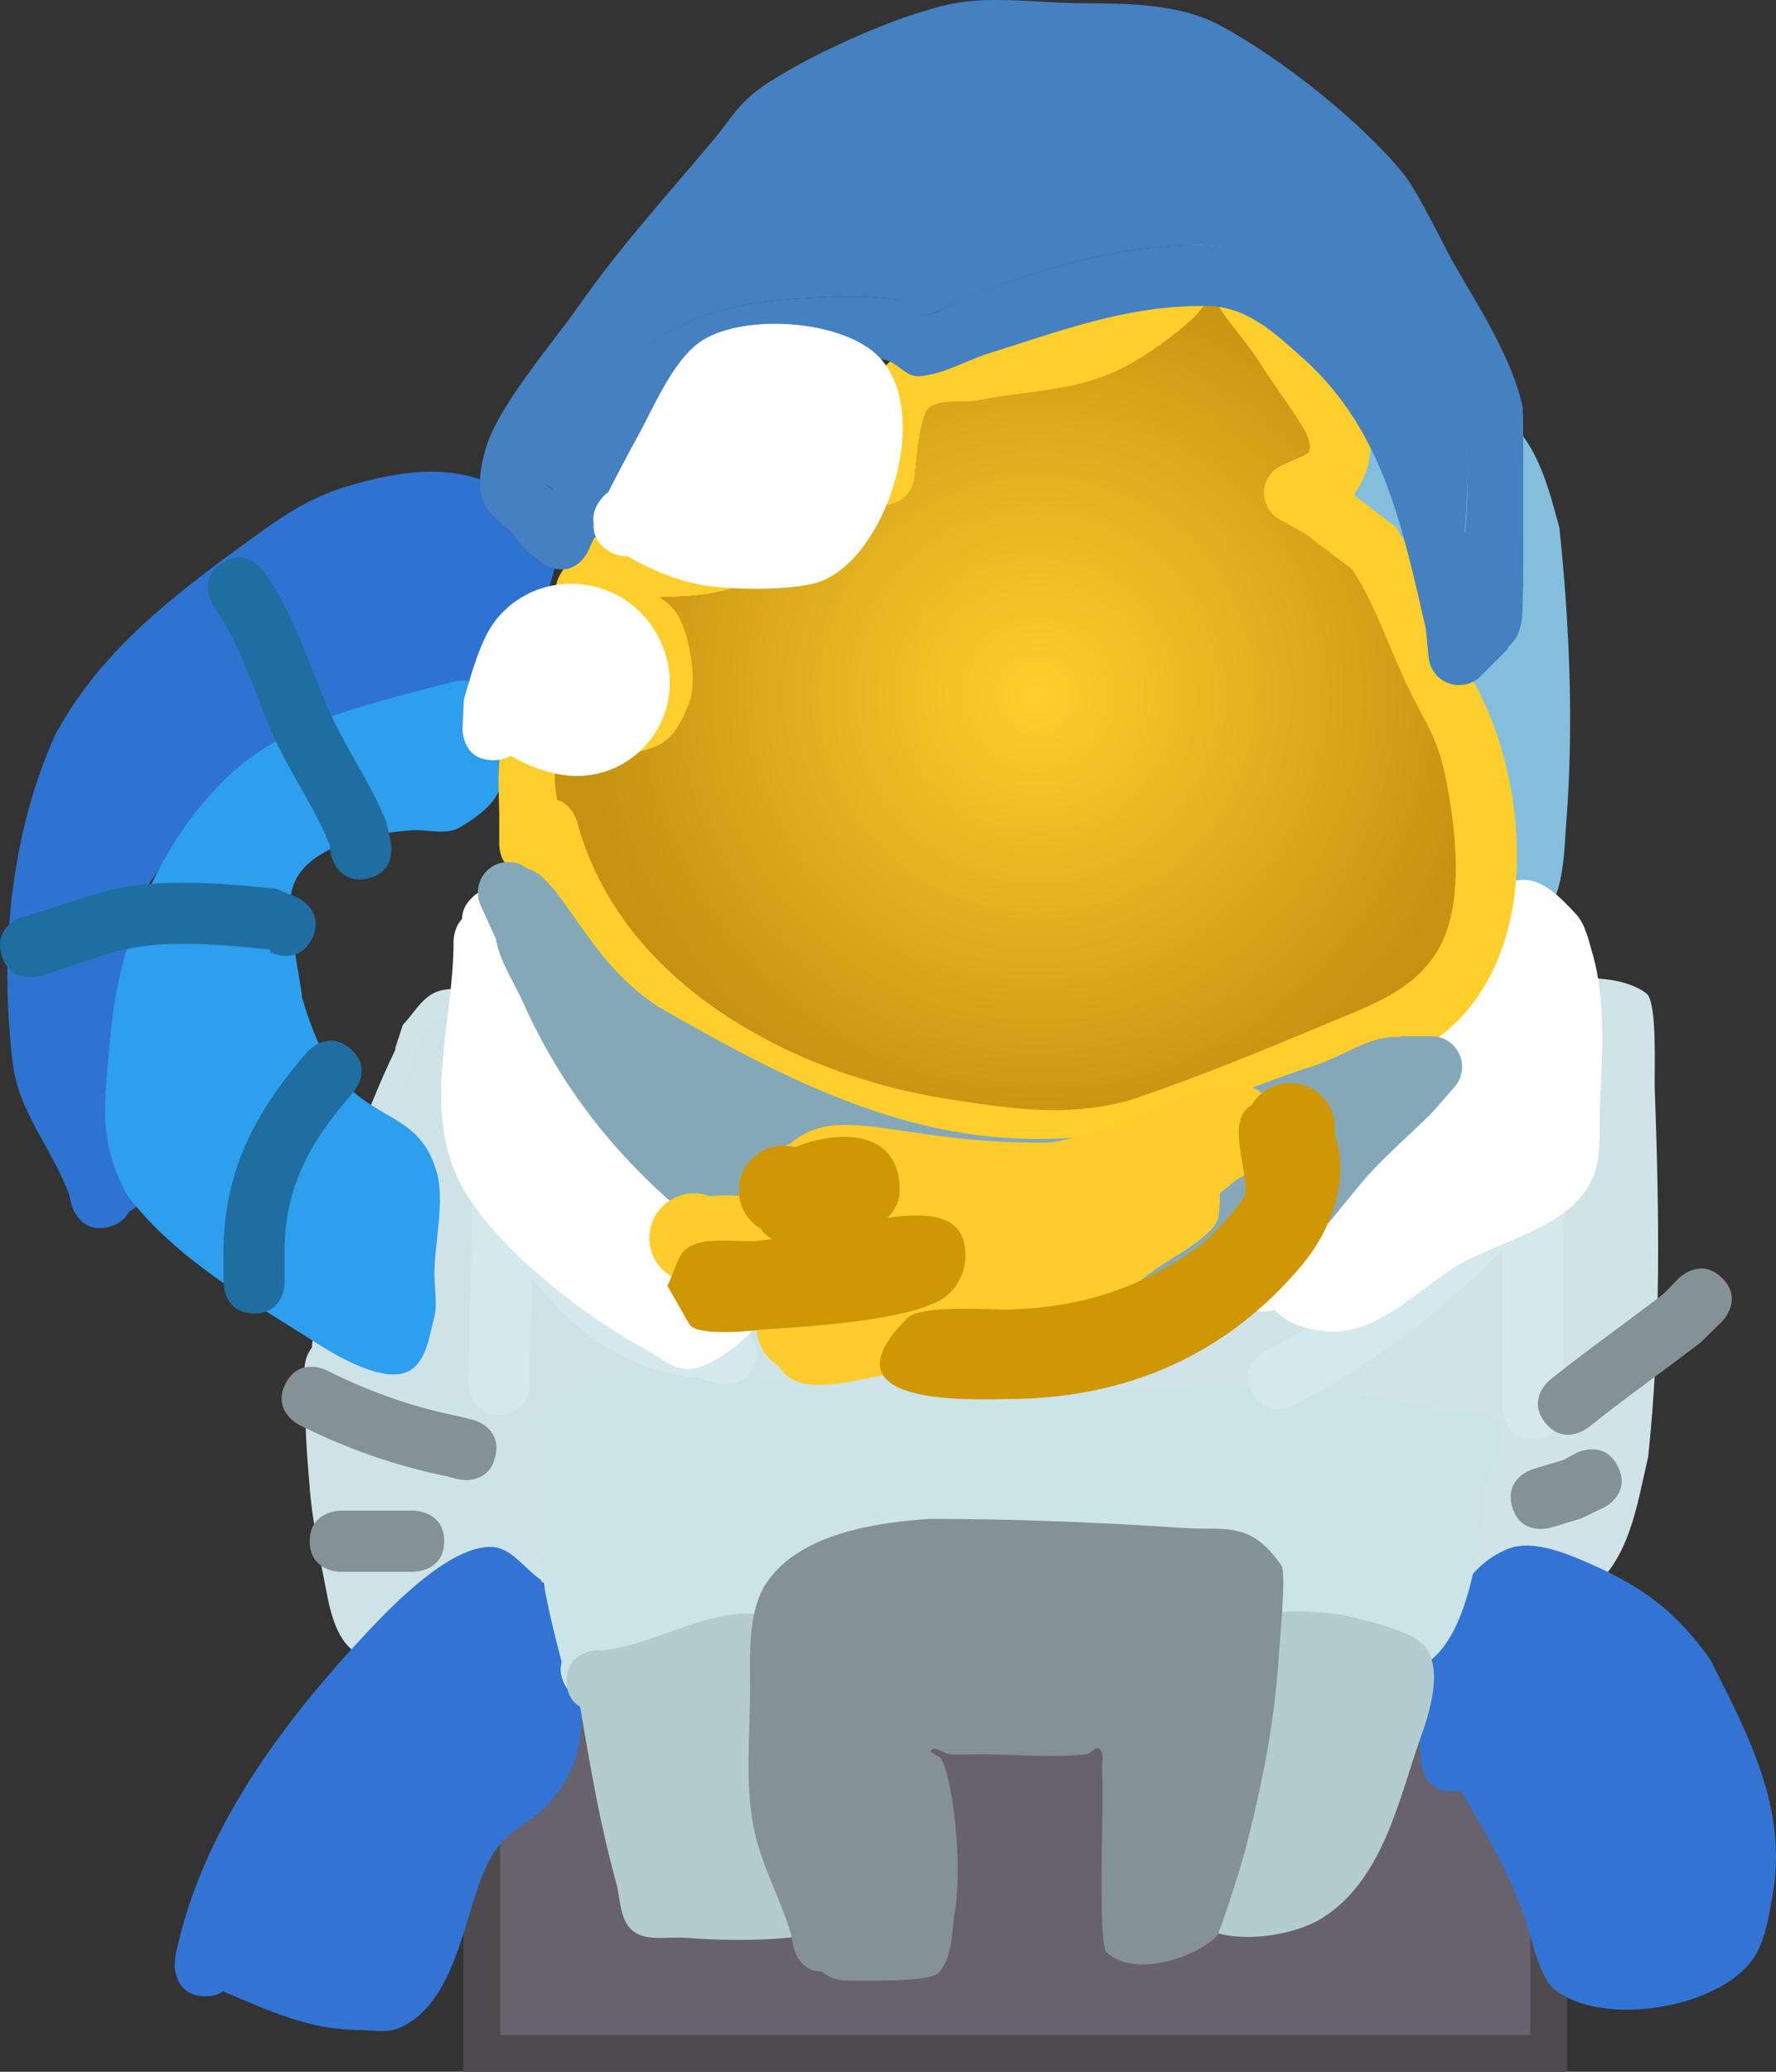<svg version="1.1" xmlns="http://www.w3.org/2000/svg" xmlns:xlink="http://www.w3.org/1999/xlink" width="145.245" height="169.393" viewBox="0,0,145.245,169.393"><rect x="0" y="0" width="145.245" height="169.393" fill="#333333" stroke="none"/><defs><radialGradient cx="251.119" cy="144.715" r="36.841" gradientUnits="userSpaceOnUse" id="color-1"><stop offset="0" stop-color="#fecf2c"/><stop offset="1" stop-color="#c69211"/></radialGradient></defs><g transform="translate(-166.292,-87.902)"><g data-paper-data="{&quot;isPaintingLayer&quot;:true}" fill-rule="nonzero" stroke-linecap="butt" stroke-linejoin="miter" stroke-miterlimit="10" stroke-dasharray="" stroke-dashoffset="0" style="mix-blend-mode: normal"><path d="M198.626,173.731c-0.007,-0.086 -0.007,-0.137 -0.007,-0.137l0.619,-1.896c0.829,-0.859 1.435,-2.012 2.486,-2.576c0.962,-0.516 2.166,-0.29 3.239,-0.494c3.846,-0.734 7.224,-0.783 11.156,-0.783c10.802,0 21.485,1.25 32.25,1.25c12.159,0 24.329,0.121 36.484,-0.187c4.018,-0.102 12.61,-2.441 16.085,0.222c0.916,0.702 0.639,6.495 0.679,7.626c0.363,10.108 0.536,20.184 -0.534,30.257c-0.904,3.846 -1.482,8.491 -4.961,11.079c-2.996,2.229 -3.807,1.582 -6.879,1.75c-5.442,0.297 -10.939,0.959 -16.364,1.489c-18.445,1.803 -36.984,1.271 -55.524,1.224c-5.01,-0.013 -10.061,-0.006 -15.064,-0.312c-2.094,-0.128 -4.416,0.441 -6.269,-0.541c-3.101,-1.643 -4.202,-9.36 -4.4,-12.21c-0.847,-12.208 1.702,-24.767 7.003,-35.76z" fill="#cfe3e8" stroke="none" stroke-width="0.5"/><path d="M273.293,131.792c-0.924,-0.727 -0.924,-2.015 -0.924,-2.015l0.009,-0.285c-0.032,-0.256 -0.035,-0.548 0.027,-0.847l0.039,-1.224c0.748,-2.828 0.659,-4.251 3.032,-6.278c3.903,-3.333 10.326,-2.077 14.029,0.994c2.606,2.161 3.485,5.864 4.322,8.936c0.832,8.057 1.189,16.245 0.538,24.343c-0.228,2.84 -0.072,9.189 -5.499,8.811c-0.836,-0.058 -3.975,-6.105 -4.466,-7.047c-4.257,-8.165 -7.219,-17.02 -11.107,-25.387z" fill="#84bedd" stroke="none" stroke-width="0.5"/><path d="M205.696,255.795v-37h87.25v37z" fill="#68616e" stroke="#4e4b4e" stroke-width="3"/><path d="M192.028,197.857c0.168,-1.612 0.422,-3.168 1.002,-4.954c1.172,-5.9 4.112,-10.808 6.351,-16.301c1.136,-2.788 0.448,-4.995 4.535,-6c4.509,-1.109 9.91,5.903 12.513,8.391c5.691,5.439 16.323,12.53 11.753,21.67c-1.438,2.876 -4.342,4.52 -6.774,6.41c-2.464,1.645 -5.351,3.017 -7.719,4.728c-2.334,1.686 -3.916,4.348 -6.304,6.039c-0.391,0.277 -4.088,2.254 -4.637,2.59c-1.483,0.907 -4.758,3.569 -6.488,3.019c-2.706,-0.86 -3.072,-4.509 -3.515,-6.664c-1.197,-5.83 -1.549,-11.01 -1.549,-16.99c0,0 0,-1.201 0.832,-1.938z" fill="#cee3e8" stroke="none" stroke-width="0.5"/><path d="M176.814,186.999c-0.249,0.514 -0.732,0.995 -1.64,1.222c-2.425,0.606 -3.032,-1.819 -3.032,-1.819l-0.174,-0.752c-1.302,-3.658 -4.133,-6.757 -4.624,-10.741c-1.11,-9.004 -0.246,-18.756 3.487,-26.98c3.841,-7.038 9.891,-11.534 16.272,-16.159c2.987,-2.165 4.962,-3.418 8.553,-4.385c4.214,-1.135 8.206,-1.535 12.079,0.699c1.176,0.678 2.772,0.977 3.46,2.147c2.27,3.854 -2.205,10.97 -5.228,13.136c-0.594,0.426 -5.121,1.603 -5.991,1.84c-7.292,1.977 -15.197,6.086 -19.623,12.29c-0.526,0.737 -2.569,3.514 -2.893,4.525c-0.695,2.166 -0.142,5.859 -0.142,8.023c0,4.813 -0.161,9.549 0.71,14.303c0,0 0.342,1.878 -1.214,2.651z" fill="#2d73cf" stroke="none" stroke-width="0.5"/><path d="M206.488,145.42c1.08,0.697 1.08,2.126 1.08,2.126v0.5c-0.156,3.581 0.463,5.072 -3.679,7.509c-1.139,0.67 -2.639,0.144 -3.957,0.238c-2.965,0.211 -8.739,1.154 -9.742,4.793c-0.564,2.048 0.652,7.243 0.829,8.967c0.851,2.828 2.014,5.896 4.384,7.809c2.776,2.242 5.401,2.342 6.585,6.306c0.713,2.389 -0.16,5.881 -0.17,8.377c-0.005,1.204 0.276,2.447 -0.026,3.613c-0.402,1.546 -0.639,3.567 -2.038,4.338c-1.919,1.058 -5.677,-1.072 -7.295,-2.104c-5.468,-3.484 -11.737,-6.979 -15.714,-12.203c-2.6,-4.575 -1.842,-8.045 -1.417,-13.101c0.649,-7.712 3.969,-15.931 9.799,-21.384c4.781,-4.472 12.185,-5.946 18.299,-7.576c0,0 2.416,-0.644 3.06,1.771c0.002,0.006 0.003,0.012 0.005,0.018z" fill="#2d9fed" stroke="none" stroke-width="0.5"/><path d="M196.308,159.747c-2.451,0.49 -2.942,-1.961 -2.942,-1.961l-0.12,-0.812c-1.282,-3.223 -3.327,-5.986 -4.705,-9.145c-1.573,-3.606 -2.47,-7.097 -4.772,-10.35c0,0 -1.434,-2.048 0.614,-3.482c2.048,-1.434 3.482,0.614 3.482,0.614c2.448,3.529 3.546,7.26 5.228,11.15c1.395,3.226 3.473,6.066 4.795,9.355l0.38,1.688c0,0 0.49,2.451 -1.961,2.942z" fill="#1f6da1" stroke="none" stroke-width="0.5"/><path d="M191.804,164.664c-1.118,2.236 -3.354,1.118 -3.354,1.118l-0.131,-0.248c-3.301,-0.334 -7.132,-0.705 -10.419,-0.26c-2.808,0.38 -5.687,1.687 -8.424,2.434c0,0 -2.412,0.658 -3.07,-1.754c-0.658,-2.412 1.754,-3.07 1.754,-3.07c2.96,-0.807 6.037,-2.15 9.076,-2.566c3.666,-0.502 7.904,-0.123 11.581,0.24l1.869,0.752c0,0 2.236,1.118 1.118,3.354z" fill="#1f6da1" stroke="none" stroke-width="0.5"/><path d="M187.068,195.295c-2.5,0 -2.5,-2.5 -2.5,-2.5v-2.5c0.025,-6.624 2.567,-11.461 6.869,-16.396c0,0 1.646,-1.881 3.528,-0.235c1.881,1.646 0.235,3.528 0.235,3.528c-3.503,3.986 -5.655,7.739 -5.631,13.104v2.5c0,0 0,2.5 -2.5,2.5z" fill="#1f6da1" stroke="none" stroke-width="0.5"/><path d="M285.722,234.288c-0.133,0.033 -0.276,0.058 -0.429,0.075c-2.485,0.276 -2.761,-2.209 -2.761,-2.209l-0.217,-3.016c0.961,-4.8 1.933,-12.494 7.361,-14.614c2.061,-0.805 5.046,0.519 6.865,1.324c4.226,1.871 6.96,3.972 9.624,7.751c3.079,6.123 6.383,12.194 5.081,19.354c-0.294,1.618 -0.54,3.317 -1.356,4.745c-2.514,4.403 -12.646,6.097 -16.537,2.796c-1.241,-1.053 -1.867,-4.445 -2.44,-6.025c-1.323,-3.647 -3.208,-6.913 -5.191,-10.182z" fill="#3274d3" stroke="none" stroke-width="0.5"/><path d="M184.54,250.723c-0.354,0.242 -0.829,0.405 -1.467,0.405c-2.5,0 -2.5,-2.5 -2.5,-2.5l0.049,-0.74c2.09,-10.249 8.795,-19.213 15.876,-26.718c2.139,-2.267 6.675,-6.887 10.003,-6.786c1.617,0.049 2.69,1.797 4.035,2.695c2.616,5.461 5.537,12.622 0.841,18.03c-2.034,2.342 -3.86,2.274 -5.297,5.344c-1.874,4.005 -2.421,11.032 -6.974,13.201c-1.103,0.525 -2.436,0.231 -3.658,0.22c-3.981,-0.034 -7.367,-1.653 -10.909,-3.152z" fill="#3274d3" stroke="none" stroke-width="0.5"/><path d="M217.097,224.712c-0.111,0.696 -0.57,2.131 -2.464,2.131c-2.5,0 -2.5,-2.5 -2.5,-2.5l0.088,-0.592c-0.492,-1.808 -0.931,-3.631 -1.299,-5.468c-0.559,-3.537 -1.633,-7.436 -1.286,-11.065c0.121,-1.263 -0.059,-2.703 0.658,-3.749c2.793,-4.075 10.018,-3.128 14.089,-3.126c3.744,0.002 6.776,0.834 10.496,1.262c3.142,0.361 6.583,-0.012 9.754,-0.012c7.837,0 15.671,-0.248 23.5,-0.25c5.236,0.004 10.505,0.569 15.582,1.772c1.655,0.392 3.961,-0.279 4.988,1.076c0.939,1.239 -0.425,3.08 -0.674,4.614c-0.665,4.1 -1.246,12.166 -4.799,14.893c-1.023,0.785 -2.561,0.314 -3.847,0.394c-2.402,0.149 -8.343,0.572 -10.09,-1.057c-0.98,-0.914 -0.58,-2.63 -0.65,-3.968c-0.02,-0.374 0.687,-0.83 0.388,-1.055c-0.313,-0.235 -0.633,0.543 -1.023,0.578c-0.022,0.002 -5.005,-0.497 -5.113,-0.508c-6.514,-0.598 -13.078,-0 -19.608,-0.241c-3.445,-0.127 -7.793,0.411 -11.154,-0.248c-0.469,-0.092 -0.754,-0.732 -1.232,-0.732c-0.345,0 0.698,0.389 0.732,0.732c0.121,1.225 0.36,2.638 -0.296,3.68c-2.499,3.969 -9.784,3.02 -14.24,3.44z" fill="#cbe4e8" stroke="none" stroke-width="0.5"/><path d="M228.058,199.199c-0.606,2.425 -3.032,1.819 -3.032,1.819l-1.642,-0.438c-5.691,-0.623 -9.57,-3.301 -13.166,-7.631c-0.045,-0.055 -0.201,-0.268 -0.424,-0.582c-0.072,2.905 -0.161,5.811 -0.161,8.725c0,0 0,2.5 -2.5,2.5c-2.5,0 -2.5,-2.5 -2.5,-2.5c0,-4.843 0.255,-9.67 0.25,-14.5v-3v0c0,-1.381 1.119,-2.5 2.5,-2.5c0.998,0 1.859,0.585 2.26,1.43l1.174,2.347c4.247,4.733 5.877,10.108 13.065,10.735l2.358,0.562c0,0 2.425,0.606 1.819,3.032z" fill="#d4e8ed" stroke="none" stroke-width="0.5"/><path d="M291.632,205.592c-2.5,0 -2.5,-2.5 -2.5,-2.5v-2.25c0,-3.567 -0.028,-7.136 -0.007,-10.703c-0.46,0.491 -0.933,0.942 -1.298,1.291c-4.759,4.549 -9.898,8.424 -15.827,11.398c0,0 -2.236,1.118 -3.354,-1.118c-1.118,-2.236 1.118,-3.354 1.118,-3.354c5.535,-2.757 10.218,-6.398 14.673,-10.602c0.986,-0.93 5.383,-6.313 6.482,-6.146c1.816,0.277 2.443,2.822 3.168,4.511c0.391,0.911 0.038,1.982 0.045,2.973c0.028,3.916 0,7.834 0,11.75v2.25c0,0 0,2.5 -2.5,2.5z" fill="#d4e8ed" stroke="none" stroke-width="0.5"/><path d="M204.079,163.036c-0.002,-0.526 0.193,-1.119 0.786,-1.711c1.768,-1.768 3.536,0 3.536,0l0.25,0.25c5.23,5.252 7.381,11.866 11.331,17.909c2.509,3.838 7.543,5.996 10.972,8.929c-0.19,1.589 -0.024,3.262 -0.569,4.766c-0.861,2.377 -5.194,6.573 -7.752,6.664c-1.291,0.046 -2.391,-0.989 -3.529,-1.602c-4.997,-2.69 -11.544,-7.799 -14.569,-12.538c-4.091,-6.41 -1.126,-13.876 -1.152,-20.86c0,0 0,-1.067 0.697,-1.806z" fill="#ffffff" stroke="none" stroke-width="0.5"/><path d="M270.46,195.006c-0.51,0.194 -1.159,0.216 -1.946,-0.178c-2.236,-1.118 -1.118,-3.354 -1.118,-3.354l0.5,-1c1.639,-3.224 3.502,-4.673 5.864,-7.289c1.317,-1.458 1.956,-3.429 3.204,-4.947c3.087,-3.754 5.909,-6.146 7.844,-10.817c0.999,-2.546 1.983,-7.42 5.993,-7.579c1.708,-0.068 3.156,1.503 4.33,2.745c0.828,0.876 1.071,2.173 1.41,3.33c1.118,3.81 0.771,8.561 0.592,12.493c-0.08,1.743 0.14,3.555 -0.377,5.221c-1.466,4.728 -8.052,5.624 -11.723,8.032c-4.133,2.71 -7.391,6.7 -12.919,4.46c-0.618,-0.251 -1.136,-0.683 -1.652,-1.118z" fill="#ffffff" stroke="none" stroke-width="0.5"/><path d="M213.741,227.454c-0.575,-0.334 -1.109,-0.956 -1.109,-2.112c0,-2.5 2.5,-2.5 2.5,-2.5l0.251,0.012c3.909,-0.376 7.301,-2.584 11.127,-2.985c1.429,-0.149 2.868,0.179 4.301,0.268c0.891,1.204 2.053,2.248 2.674,3.611c0.216,0.474 0.528,5.053 0.624,5.756c0.405,2.986 1.482,5.859 1.763,8.863c0.157,1.675 -0.01,6.298 -1.054,7.321c-1.009,0.988 -2.78,0.516 -4.186,0.654c-2.594,0.254 -5.655,0.208 -8.25,0c-1.453,-0.116 -3.194,0.34 -4.335,-0.567c-1.095,-0.87 -0.995,-2.618 -1.371,-3.965c-1.299,-4.654 -2.139,-9.588 -2.935,-14.357z" fill="#b3cccf" stroke="none" stroke-width="0.5"/><path d="M265.613,227.865c-1.463,-0.98 -0.852,-2.813 -0.852,-2.813l1.735,-3.54c3.435,-2.138 5.365,-2.033 9.315,-1.633c1.701,0.425 6.086,1.245 7.141,2.811c1.311,1.947 0.216,5.318 -0.466,7.243c-1.816,5.123 -3.054,11.564 -7.978,14.746c-2.686,1.736 -8.962,2.604 -11.363,-0.32c-0.908,-1.106 -0.507,-2.833 -0.501,-4.264c0.008,-1.925 0.691,-3.787 1.025,-5.683c0.406,-2.302 1.131,-4.427 1.943,-6.549z" fill="#b3cccf" stroke="none" stroke-width="0.5"/><path d="M233.537,249.108c-1.946,0.025 -2.356,-2.026 -2.356,-2.026l-0.193,-1.022c-0.901,-3.046 -2.425,-5.588 -3.063,-8.76c-0.72,-3.576 -0.294,-7.582 -0.292,-11.209c0.002,-2.729 -0.242,-6.545 1.438,-8.913c2.792,-3.936 8.958,-4.79 13.234,-5.086c7.048,-0.003 13.911,0.288 20.941,0.751c3.226,0.213 5.312,-0.629 7.839,3.064c0.423,0.619 -0.145,6.332 -0.208,7.348c-0.341,5.573 -1.415,10.801 -2.821,16.199c-0.136,0.523 -1.922,6.405 -2.29,6.781c-1.704,1.737 -6.767,3.415 -8.987,1.283c-0.459,-0.441 -0.395,-5.419 -0.396,-6.678c0,-2.748 0.15,-5.549 0.042,-8.294c-0.022,-0.552 0.197,-1.268 -0.207,-1.646c-0.285,-0.266 -0.697,0.395 -1.085,0.439c-2.725,0.312 -5.758,0.008 -8.5,0c-0.906,-0.003 -1.815,0.065 -2.717,-0.016c-0.494,-0.045 -1.053,-0.664 -1.445,-0.36c-0.311,0.242 0.691,0.462 0.85,0.823c0.399,0.907 0.607,1.892 0.774,2.869c0.474,2.772 0.75,6.838 0.281,9.625c-0.285,1.69 -0.16,3.738 -1.365,4.957c-0.762,0.771 -6.53,0.603 -7.628,0.603c0,0 -1.104,0 -1.845,-0.734z" fill="#849195" stroke="none" stroke-width="0.5"/><path d="M211.895,153.28c1.253,0.373 1.636,1.778 1.636,1.778c3.566,13.319 17.692,20.732 30.468,22.687c5.082,0.777 9.598,1.476 14.645,0.078c5.636,-1.88 11.036,-4.133 16.513,-6.415c3.842,-1.601 7.79,-2.991 9.365,-7.305c1.316,-3.605 0.711,-8.756 0.003,-12.333c-0.659,-3.329 -1.32,-4.052 -2.892,-7.186c-1.639,-3.269 -2.851,-7.169 -4.83,-10.15c-1.278,-0.925 -2.532,-1.882 -3.775,-2.853l-2.079,-1.155c-0.791,-0.42 -1.33,-1.252 -1.33,-2.21c0,-1.032 0.625,-1.918 1.517,-2.299l2.133,-0.969c0.356,-0.756 -0.302,-1.821 -0.614,-2.321c-1.08,-1.731 -2.318,-3.359 -3.405,-5.085c-0.961,-1.525 -2.224,-2.844 -3.199,-4.36c-0.187,-0.291 -0.04,-1.091 -0.366,-0.973c-0.8,0.29 -1.198,1.21 -1.837,1.772c-1.706,1.503 -3.549,2.891 -5.563,3.946c-3.94,2.063 -7.674,1.885 -11.926,2.74c-1.338,0.269 -2.918,-0.169 -4.05,0.592c-0.575,0.386 -0.883,2.807 -0.96,3.284l-0.239,2.394c-0.112,1.277 -1.184,2.279 -2.49,2.279c-0.69,0 -1.315,-0.28 -1.768,-0.732l-0.878,-0.878c-0.613,1.417 -1.971,2.406 -3.015,3.553c-3.706,4.07 -6.632,5.547 -12.09,5.557c-0.116,0 -0.316,0.011 -0.568,0.021c0.51,0.347 0.972,0.75 1.327,1.241c1.042,1.441 1.76,5.465 1.133,7.212c-1.342,3.737 -2.688,4.014 -6.146,4.513c-0.906,0.131 -1.834,0.085 -2.746,0.012c-0.431,-0.034 -0.888,-0.562 -1.255,-0.332c-1.154,0.724 -0.957,2.33 -0.719,3.897zM209.748,159.463c-0.042,0.002 -0.085,0.002 -0.129,0.002c-2.5,0 -2.5,-2.5 -2.5,-2.5v-1.75c0.061,-4.009 -0.886,-7.337 3.005,-10.168c2.054,-1.494 5.289,0.69 7.354,-0.409c0.874,-0.465 0.599,-3.115 0.132,-3.686c-2.639,-3.225 -9.828,-2.854 -3.008,-8.892c0.944,-0.836 2.509,-0.276 3.768,-0.345c2.119,-0.117 4.772,0.492 6.814,-0.318c2.357,-0.935 4.524,-3.441 6.369,-6.051l-0.023,-0.009l1.48,-3.945c0.34,-0.976 1.269,-1.677 2.361,-1.677c0.695,0 1.323,0.283 1.776,0.74c0.385,-1.195 1.007,-2.289 2.284,-3.284c0.464,-0.361 5.005,-1.22 5.95,-1.408c4.527,-0.901 8.655,-0.537 12.577,-3.361c2.178,-1.568 5.242,-5.116 8.098,-5.181c1.475,-0.034 2.536,1.541 3.634,2.527c2.198,1.974 3.432,4.95 5.029,7.356c0.734,1.105 1.782,2.009 2.367,3.2c0.65,1.324 1.356,2.761 1.284,4.234c-0.065,1.337 -0.525,2.759 -1.376,3.803c1.147,0.886 2.295,1.771 3.443,2.655c1.184,1.773 1.962,3.794 2.749,5.775c1.337,3.363 3.676,6.394 5.012,9.781c3.002,7.606 3.463,18.333 -2.51,24.628c-2.422,2.553 -5.444,3.524 -8.607,4.842c-5.633,2.347 -11.19,4.654 -16.987,6.585c-5.818,1.566 -10.994,0.985 -16.855,0.078c-13.811,-2.136 -28.157,-9.862 -33.491,-23.223z" fill="#fecf2c" stroke="none" stroke-width="0.5"/><path d="M212.565,149.388c0.367,-0.23 0.923,0.286 1.354,0.32c0.913,0.073 1.741,0.131 2.647,0.001c3.458,-0.499 4.804,-0.783 6.146,-4.52c0.627,-1.746 -0.089,-5.784 -1.131,-7.225c-0.355,-0.491 -0.817,-0.896 -1.327,-1.243c0.252,-0.011 0.452,-0.021 0.568,-0.022c5.457,-0.011 8.395,-1.506 12.101,-5.576c1.044,-1.147 2.41,-2.142 3.023,-3.56l0.878,0.877c0.452,0.452 1.08,0.731 1.77,0.731c1.306,0 2.386,-1.005 2.498,-2.282l0.242,-2.395c0.078,-0.477 0.389,-2.899 0.964,-3.285c1.133,-0.761 2.721,-0.324 4.058,-0.593c4.252,-0.855 8.007,-0.674 11.947,-2.737c2.014,-1.055 3.862,-2.441 5.568,-3.943c0.638,-0.562 1.038,-1.482 1.838,-1.772c0.326,-0.118 0.18,0.682 0.367,0.973c0.975,1.516 2.244,2.838 3.204,4.364c1.087,1.726 2.332,3.36 3.412,5.09c0.312,0.501 0.972,1.567 0.616,2.324l-2.209,1.034c-0.892,0.382 -1.44,1.203 -1.44,2.235c0,0.958 0.541,1.794 1.332,2.213l2.081,1.158c1.243,0.971 2.5,1.935 3.778,2.86c1.979,2.981 3.194,6.898 4.833,10.167c1.572,3.135 2.233,3.867 2.892,7.196c0.708,3.577 1.308,8.742 -0.008,12.347c-1.575,4.314 -5.531,5.716 -9.374,7.317c-5.477,2.282 -10.897,4.547 -16.534,6.428c-5.047,1.398 -9.585,0.701 -14.667,-0.076c-12.776,-1.954 -26.944,-9.404 -30.51,-22.723c0,0 -0.384,-1.407 -1.637,-1.78c-0.237,-1.567 -0.435,-3.178 0.719,-3.902z" data-paper-data="{&quot;noHover&quot;:false,&quot;origItem&quot;:[&quot;Path&quot;,{&quot;applyMatrix&quot;:true,&quot;segments&quot;:[[[423.7901,306.55901],[-0.47465,-3.13414],[2.50632,0.74643]],[[427.06246,310.11425],[0,0],[7.13121,26.63742]],[[487.99892,355.48797],[-25.55295,-3.90879],[10.16444,1.55484]],[[517.28972,355.64437],[-10.0938,2.79658],[11.27264,-3.76056]],[[550.31556,342.81445],[-10.95484,4.56452],[7.68497,-3.20207]],[[569.04564,328.20479],[-3.14918,8.62852],[2.63171,-7.21069]],[[569.05139,303.53862],[1.41576,7.15494],[-1.31736,-6.65762]],[[563.2665,289.1659],[3.14397,6.26939],[-3.27831,-6.53727]],[[553.60637,268.86591],[3.95795,5.96166],[-2.55562,-1.84951]],[[546.05631,263.15945],[2.48532,1.94298],[0,0]],[[541.89772,260.84912],[0,0],[-1.5818,-0.83963]],[[539.23864,256.42983],[0,1.91564],[0,-2.06351]],[[542.27277,251.83111],[-1.78412,0.76367],[0,0]],[[546.53782,249.89246],[0,0],[0.71182,-1.51296]],[[545.30974,245.25037],[0.62448,1.00103],[-2.15932,-3.46135]],[[538.49947,235.08115],[2.17447,3.45185],[-1.92136,-3.05005]],[[532.10244,226.36175],[1.94911,3.0324],[-0.37466,-0.58289]],[[531.37024,224.41624],[0.65133,-0.23642],[-1.59954,0.58061]],[[527.69662,227.961],[1.27684,-1.12487],[-3.41154,3.00551]],[[516.57133,235.85234],[4.0278,-2.10915],[-7.88086,4.12678]],[[492.71922,241.33274],[8.50472,-1.71053],[-2.67524,0.53806]],[[484.61888,242.51691],[2.26514,-1.52169],[-1.14994,0.77251]],[[482.6981,249.08462],[0.15513,-0.95465],[0,0]],[[482.21932,253.87234],[0,0],[-0.22398,2.55415]],[[477.23864,258.42983],[2.61231,0],[-1.38071,0]],[[473.7031,256.96537],[0.90482,0.90482],[0,0]],[[471.94786,255.21012],[0,0],[-1.22636,2.83466]],[[465.91805,262.31538],[2.08829,-2.29363],[-7.41128,8.14005]],[[441.73864,273.42983],[10.91485,-0.0211],[-0.23107,0.00045]],[[440.60354,273.47252],[0.50318,-0.02132],[1.01956,0.69323]],[[443.25768,275.9554],[-0.71083,-0.98226],[2.08493,2.88105]],[[445.5241,290.37875],[1.25432,-3.49243],[-2.68464,7.47492]],[[433.23133,299.4055],[6.91695,-0.9987],[-1.81212,0.26164]],[[427.73864,299.42983],[1.82509,0.14595],[-0.86262,-0.06898]],[[425.22894,298.76554],[0.73302,-0.45995],[-2.30808,1.44827]]],&quot;closed&quot;:true}]}" fill="url(#color-1)" stroke="none" stroke-width="0.5"/><path d="M211.478,127.887c0.66,-1.038 1.372,-2.049 2.043,-3.075c1.395,-2.134 2.073,-4.719 3.657,-6.716c2.932,-3.694 8.496,-5.318 13.001,-5.668c2.572,-0.2 7.28,-0.542 9.818,0.073c0.701,0.17 1.096,1.233 1.815,1.177c1.343,-0.104 2.439,-1.152 3.707,-1.607c6.321,-2.266 12.377,-4.146 19.101,-4.15c4.84,0.122 8.145,2.464 11.684,5.653c5.511,4.966 8.02,11.177 9.819,17.852c0.217,-3.162 0.402,-6.664 -0.196,-9.225c-0.858,-3.673 -3.407,-7.312 -5.229,-10.541c-1.204,-2.134 -1.996,-4.541 -3.542,-6.441c-3.127,-3.844 -9.062,-8.365 -13.412,-10.815c-2.512,-1.415 -6.073,-1.23 -8.877,-1.232c-3.071,0 -6.79,-0.667 -9.773,-0.045c-3.968,0.827 -9.706,3.562 -13.126,5.651c-1.674,1.023 -2.465,2.554 -3.68,3.998c-2.958,3.516 -5.895,7.008 -8.68,10.662c-2.687,3.526 -5.132,7.233 -7.663,10.878c-0.595,0.857 -1.999,1.865 -1.47,2.765c0.219,0.372 0.62,0.582 1.004,0.807zM210.082,133.459c-0.569,-0.295 -0.915,-0.727 -0.915,-0.727l-0.816,-1.044c-0.862,-0.976 -2.174,-1.692 -2.587,-2.927c-0.436,-1.307 -0.141,-2.8 0.231,-4.127c0.98,-3.493 5.593,-8.806 7.589,-11.668c3.281,-4.703 7.178,-9.025 10.867,-13.401c1.82,-2.159 2.215,-3.345 4.82,-5.002c3.785,-2.406 10.448,-5.438 14.874,-6.349c3.295,-0.678 7.348,-0.045 10.727,-0.045c3.6,0.02 7.855,0.027 11.123,1.768c4.957,2.642 11.587,7.874 15.088,12.185c1.131,1.393 3.366,6.009 3.958,7.059c2.07,3.67 4.838,7.769 5.771,11.959c0.071,0.319 0.057,5.078 0.057,5.779c0,0.892 0.002,8.829 -0.006,8.927c-0.119,1.497 0.157,3.25 -0.758,4.441c-0.162,0.211 -0.34,0.407 -0.53,0.588l0.062,0.062l-2.25,2.25c-0.452,0.452 -1.077,0.732 -1.768,0.732c-1.306,0 -2.378,-1.002 -2.49,-2.279l-0.235,-2.353c-1.893,-8.151 -3.433,-16.134 -9.959,-22.02c-2.457,-2.217 -4.87,-4.492 -8.316,-4.347c-6.263,-0.004 -11.558,2.02 -17.516,3.893c-1.899,0.597 -3.69,1.725 -5.677,1.85c-0.996,0.063 -1.719,-1.073 -2.685,-1.323c-2.051,-0.53 -6.123,-0.071 -8.182,0.073c-2.995,0.209 -7.575,1.245 -9.499,3.832c-1.911,2.569 -1.609,3.619 -3.343,6.284c-1.142,1.756 -2.503,3.412 -3.291,5.353c0,0 -0.962,2.308 -3.269,1.346c-0.495,-0.206 -0.84,-0.475 -1.076,-0.769z" fill="#4580c0" stroke="none" stroke-width="0.5"/><path d="M210.427,127.098c-0.529,-0.9 0.874,-1.91 1.469,-2.767c2.531,-3.646 4.973,-7.366 7.66,-10.892c2.784,-3.654 5.726,-7.169 8.684,-10.685c1.215,-1.444 2.012,-2.986 3.686,-4.009c3.42,-2.089 9.188,-4.842 13.156,-5.669c2.983,-0.622 6.727,0.047 9.798,0.047c2.805,0.001 6.382,-0.173 8.894,1.241c4.35,2.45 10.301,6.997 13.428,10.841c1.546,1.901 2.34,4.318 3.544,6.452c1.821,3.229 4.368,6.881 5.227,10.555c0.598,2.561 0.32,6.027 0.104,9.19c-1.799,-6.675 -4.313,-12.866 -9.824,-17.832c-3.539,-3.189 -6.842,-5.516 -11.683,-5.637c-6.724,0.004 -12.682,1.873 -19.002,4.139c-1.268,0.455 -2.463,1.513 -3.805,1.617c-0.719,0.056 -1.116,-1.017 -1.817,-1.187c-2.538,-0.615 -7.146,-0.275 -9.718,-0.076c-4.505,0.35 -10.07,1.964 -13.002,5.659c-1.585,1.997 -2.264,4.575 -3.659,6.709c-0.671,1.027 -1.384,2.035 -2.044,3.073c-0.384,-0.225 -0.877,-0.397 -1.096,-0.769z" data-paper-data="{&quot;noHover&quot;:false,&quot;origItem&quot;:[&quot;Path&quot;,{&quot;applyMatrix&quot;:true,&quot;segments&quot;:[[[422.95519,255.77383],[-0.76775,-0.4504],[1.32075,-2.07592]],[[427.04183,249.62284],[-1.34262,2.05364],[2.7898,-4.26721]],[[434.35597,236.19033],[-3.16899,3.9937],[5.86313,-7.38897]],[[460.35738,224.85526],[-9.00913,0.69986],[5.14322,-0.39954]],[[479.99284,225.00056],[-5.07574,-1.22916],[1.402,0.33951]],[[483.62353,227.35554],[-1.43818,0.11186],[2.68527,-0.20886]],[[491.03697,224.14156],[-2.53533,0.90907],[12.64111,-4.53258]],[[529.23864,215.8407],[-13.44729,0.0087],[9.68088,0.24373]],[[552.60729,227.14582],[-7.07786,-6.37806],[11.02146,9.93174]],[[572.24467,262.85005],[-3.59832,-13.34942],[0.43315,-6.32465]],[[571.85196,244.3992],[1.19697,5.12188],[-1.71696,-7.34697]],[[561.39475,223.31671],[3.64262,6.4581],[-2.40765,-4.26858]],[[554.31024,210.43387],[3.09282,3.80158],[-6.25413,-7.68736]],[[527.48545,188.80424],[8.70074,4.90034],[-5.02314,-2.82908]],[[509.73052,186.3407],[5.60991,0.00254],[-6.14144,0.00001]],[[490.18417,186.25049],[5.96547,-1.24372],[-7.93596,1.65454]],[[463.93197,197.5533],[6.8393,-4.17816],[-3.3476,2.04506]],[[456.57272,205.55003],[2.42972,-2.88823],[-5.91574,7.03207]],[[439.2137,226.87367],[5.56855,-7.3081],[-5.37405,7.05284]],[[423.88788,248.63065],[5.06212,-7.29196],[-1.19039,1.71475]],[[420.94761,254.15977],[-1.05849,-1.79916],[0.43763,0.74386]]],&quot;closed&quot;:true}]}" fill="#4580c0" stroke="none" stroke-width="0.5"/><path d="M216.035,128.147c0.775,-1.525 1.575,-3.038 2.394,-4.54c1.324,-2.383 2.944,-6.4 5.326,-7.889c3.504,-2.191 11.487,-1.67 14.423,1.368c4.366,4.519 0.734,16.133 -4.661,18.31c-2.074,0.837 -7.247,0.732 -9.453,0.398c-2.283,-0.346 -4.475,-1.27 -6.501,-2.431c-0.461,0.036 -0.993,-0.079 -1.58,-0.47c-1,-0.667 -1.199,-1.494 -1.136,-2.173c-0.094,-0.508 -0.011,-1.114 0.442,-1.794c0.233,-0.35 0.487,-0.602 0.746,-0.779z" fill="#ffffff" stroke="none" stroke-width="0.5"/><path d="M208.036,149.691c-0.348,0.224 -0.809,0.372 -1.417,0.372c-2.5,0 -2.5,-2.5 -2.5,-2.5l0.105,-2.468c0.616,-2.036 1.351,-4.956 2.676,-6.573c3.768,-4.598 11.148,-3.576 13.528,2.084c2.356,5.602 -2.087,11.341 -7.843,10.691c-1.594,-0.18 -3.127,-0.791 -4.55,-1.606z" fill="#ffffff" stroke="none" stroke-width="0.5"/><path d="M210.637,159.612l0.982,1.018c2.859,3.829 4.465,6.91 8.566,9.624c10.782,6.169 21.426,11.735 34.21,10.636c6.846,-0.588 13.042,-3.846 19.47,-5.894c2.202,-0.701 4.221,-2.279 6.532,-2.321c0.159,-0.003 0.316,0.002 0.473,0.013v-0.059h2.5c1.381,0 2.5,1.119 2.5,2.5c0,0.635 -0.237,1.214 -0.627,1.655l-1.742,1.991l-0.019,-0.017l-0.036,0.079c-1.982,1.983 -4.113,3.758 -5.917,5.907c-0.723,0.86 -3.642,4.564 -4.563,5.31c-5.044,4.081 -14.379,4.321 -20.596,4.326c-6.705,0 -14.99,1.276 -21.392,-1.165c-3.855,-1.47 -7.009,-4.523 -10.022,-7.22c-5.129,-4.592 -9.068,-9.82 -11.879,-16.119c-0.77,-1.726 -1.915,-3.349 -2.233,-5.212l-1.228,-2.701c-0.158,-0.328 -0.246,-0.695 -0.246,-1.083c0,-1.381 1.119,-2.5 2.5,-2.5c0.582,0 1.118,0.199 1.542,0.532c0.729,0.204 1.225,0.7 1.225,0.7z" fill="#85a8b9" stroke="none" stroke-width="0.5"/><path d="M206.795,207.025c-0.606,2.425 -3.032,1.819 -3.032,1.819l-0.897,-0.226c-4.336,-0.896 -8.153,-2.239 -12.115,-4.213c0,0 -2.236,-1.118 -1.118,-3.354c1.118,-2.236 3.354,-1.118 3.354,-1.118c3.569,1.792 6.971,2.989 10.885,3.787l1.103,0.274c0,0 2.425,0.606 1.819,3.032z" fill="#849195" stroke="none" stroke-width="0.5"/><path d="M202.619,213.919c0,2.5 -2.5,2.5 -2.5,2.5c-1.833,0 -4.167,0 -6,0c0,0 -2.5,0 -2.5,-2.5c0,-2.5 2.5,-2.5 2.5,-2.5c1.833,0 3.667,0 5.5,0h0.5c0,0 2.5,0 2.5,2.5z" fill="#849195" stroke="none" stroke-width="0.5"/><path d="M298.605,207.801c1.118,2.236 -1.118,3.354 -1.118,3.354l-1.9,0.908c-0.833,0.25 -1.667,0.5 -2.5,0.75c0,0 -2.395,0.718 -3.113,-1.676c-0.718,-2.395 1.676,-3.113 1.676,-3.113c0.833,-0.25 1.667,-0.5 2.5,-0.75l1.1,-0.592c0,0 2.236,-1.118 3.354,1.118z" fill="#849195" stroke="none" stroke-width="0.5"/><path d="M307.137,192.401c1.768,1.768 0,3.536 0,3.536l-1.743,1.714c-3.056,2.351 -6.203,4.561 -9.213,6.971c0,0 -1.952,1.562 -3.514,-0.39c-1.562,-1.952 0.39,-3.514 0.39,-3.514c3.036,-2.428 6.206,-4.659 9.287,-7.029l1.257,-1.286c0,0 1.768,-1.768 3.536,0z" fill="#849195" stroke="none" stroke-width="0.5"/><path d="M251.806,181.326c3.475,-0.03 13.188,-5.288 15.089,-4.654c0.044,0.015 0.088,0.029 0.131,0.044c1.407,-0.188 2.528,0.212 3.179,1.512c0.464,0.928 0.367,1.898 -0.089,2.863c-0.081,0.398 -0.202,0.831 -0.359,1.304c-0.221,0.662 -1.112,1.338 -2.391,1.99c-0.427,0.374 -0.876,0.737 -1.33,1.086c0.04,0.554 0.001,1.198 -0.107,1.949c-0.208,1.455 -3.936,3.389 -5.007,4.178c-5.782,4.256 -12.52,8.41 -20.069,8.497c-3.629,0.042 -9.074,2.645 -10.875,-0.505c-1.078,-0.636 -1.801,-1.809 -1.801,-3.151c0,-1.053 0.445,-2.002 1.157,-2.669c-2.317,-0.288 -4.955,-0.664 -6.584,-1c-0.395,-0.033 -0.772,-0.129 -1.121,-0.277c-1.309,-0.556 -2.228,-1.854 -2.228,-3.367c0,-2.019 1.637,-3.656 3.656,-3.656c0.466,0 0.912,0.087 1.323,0.247c1.22,-0.159 2.536,-0.064 3.901,0.138c-0.068,-0.279 -0.105,-0.571 -0.105,-0.872c0,-1.687 1.142,-3.107 2.696,-3.529c4.065,-3.535 8.774,-0.022 20.932,-0.127z" fill="#ffcc2d" stroke="none" stroke-width="0.5"/><path d="M272.785,191.32c-6.065,7.259 -14.162,10.85 -23.644,10.969c-3.276,0.041 -15.965,0.7 -8.653,-6.612c1.154,-1.154 7.124,-0.649 8.471,-0.701c5.953,-0.227 10.552,-1.736 15.391,-5.159c0.794,-0.561 3.785,-3.701 3.804,-4.399c0.065,-2.394 -1.574,-5.978 0.505,-7.166c0.636,-1.078 1.809,-1.801 3.151,-1.801c2.019,0 3.656,1.637 3.656,3.656c0,0.165 -0.011,0.328 -0.032,0.488c1.237,3.406 -0.036,7.598 -2.649,10.725z" fill="#cf9704" stroke="none" stroke-width="0.5"/><path d="M239.879,185.226c0,0.861 -0.382,1.613 -1.008,2.242c3.14,-0.424 6.574,-0.445 6.368,3.36c-0.061,1.13 -0.647,2.324 -1.531,3.031c-2.655,2.123 -12.34,2.544 -15.004,2.753c-0.022,0.002 -5.403,0.674 -6.037,-0.435l-1.801,-3.151c0.529,-0.925 0.71,-2.2 1.448,-2.915c0.113,-0.109 0.238,-0.205 0.38,-0.285c0.197,-0.111 0.419,-0.198 0.658,-0.266c0.36,-0.122 0.746,-0.189 1.146,-0.191c1.326,-0.106 2.811,0.069 3.637,-0c0.446,-0.037 0.884,-0.093 1.318,-0.162c-0.417,-0.212 -0.741,-0.488 -0.937,-0.83c-1.078,-0.636 -1.801,-1.809 -1.801,-3.151c0,-2.019 1.637,-3.656 3.656,-3.656c0.327,0 0.643,0.043 0.945,0.123c3.878,-1.559 8.562,-1.259 8.562,3.533z" fill="#cf9704" stroke="none" stroke-width="0.5"/></g></g></svg>